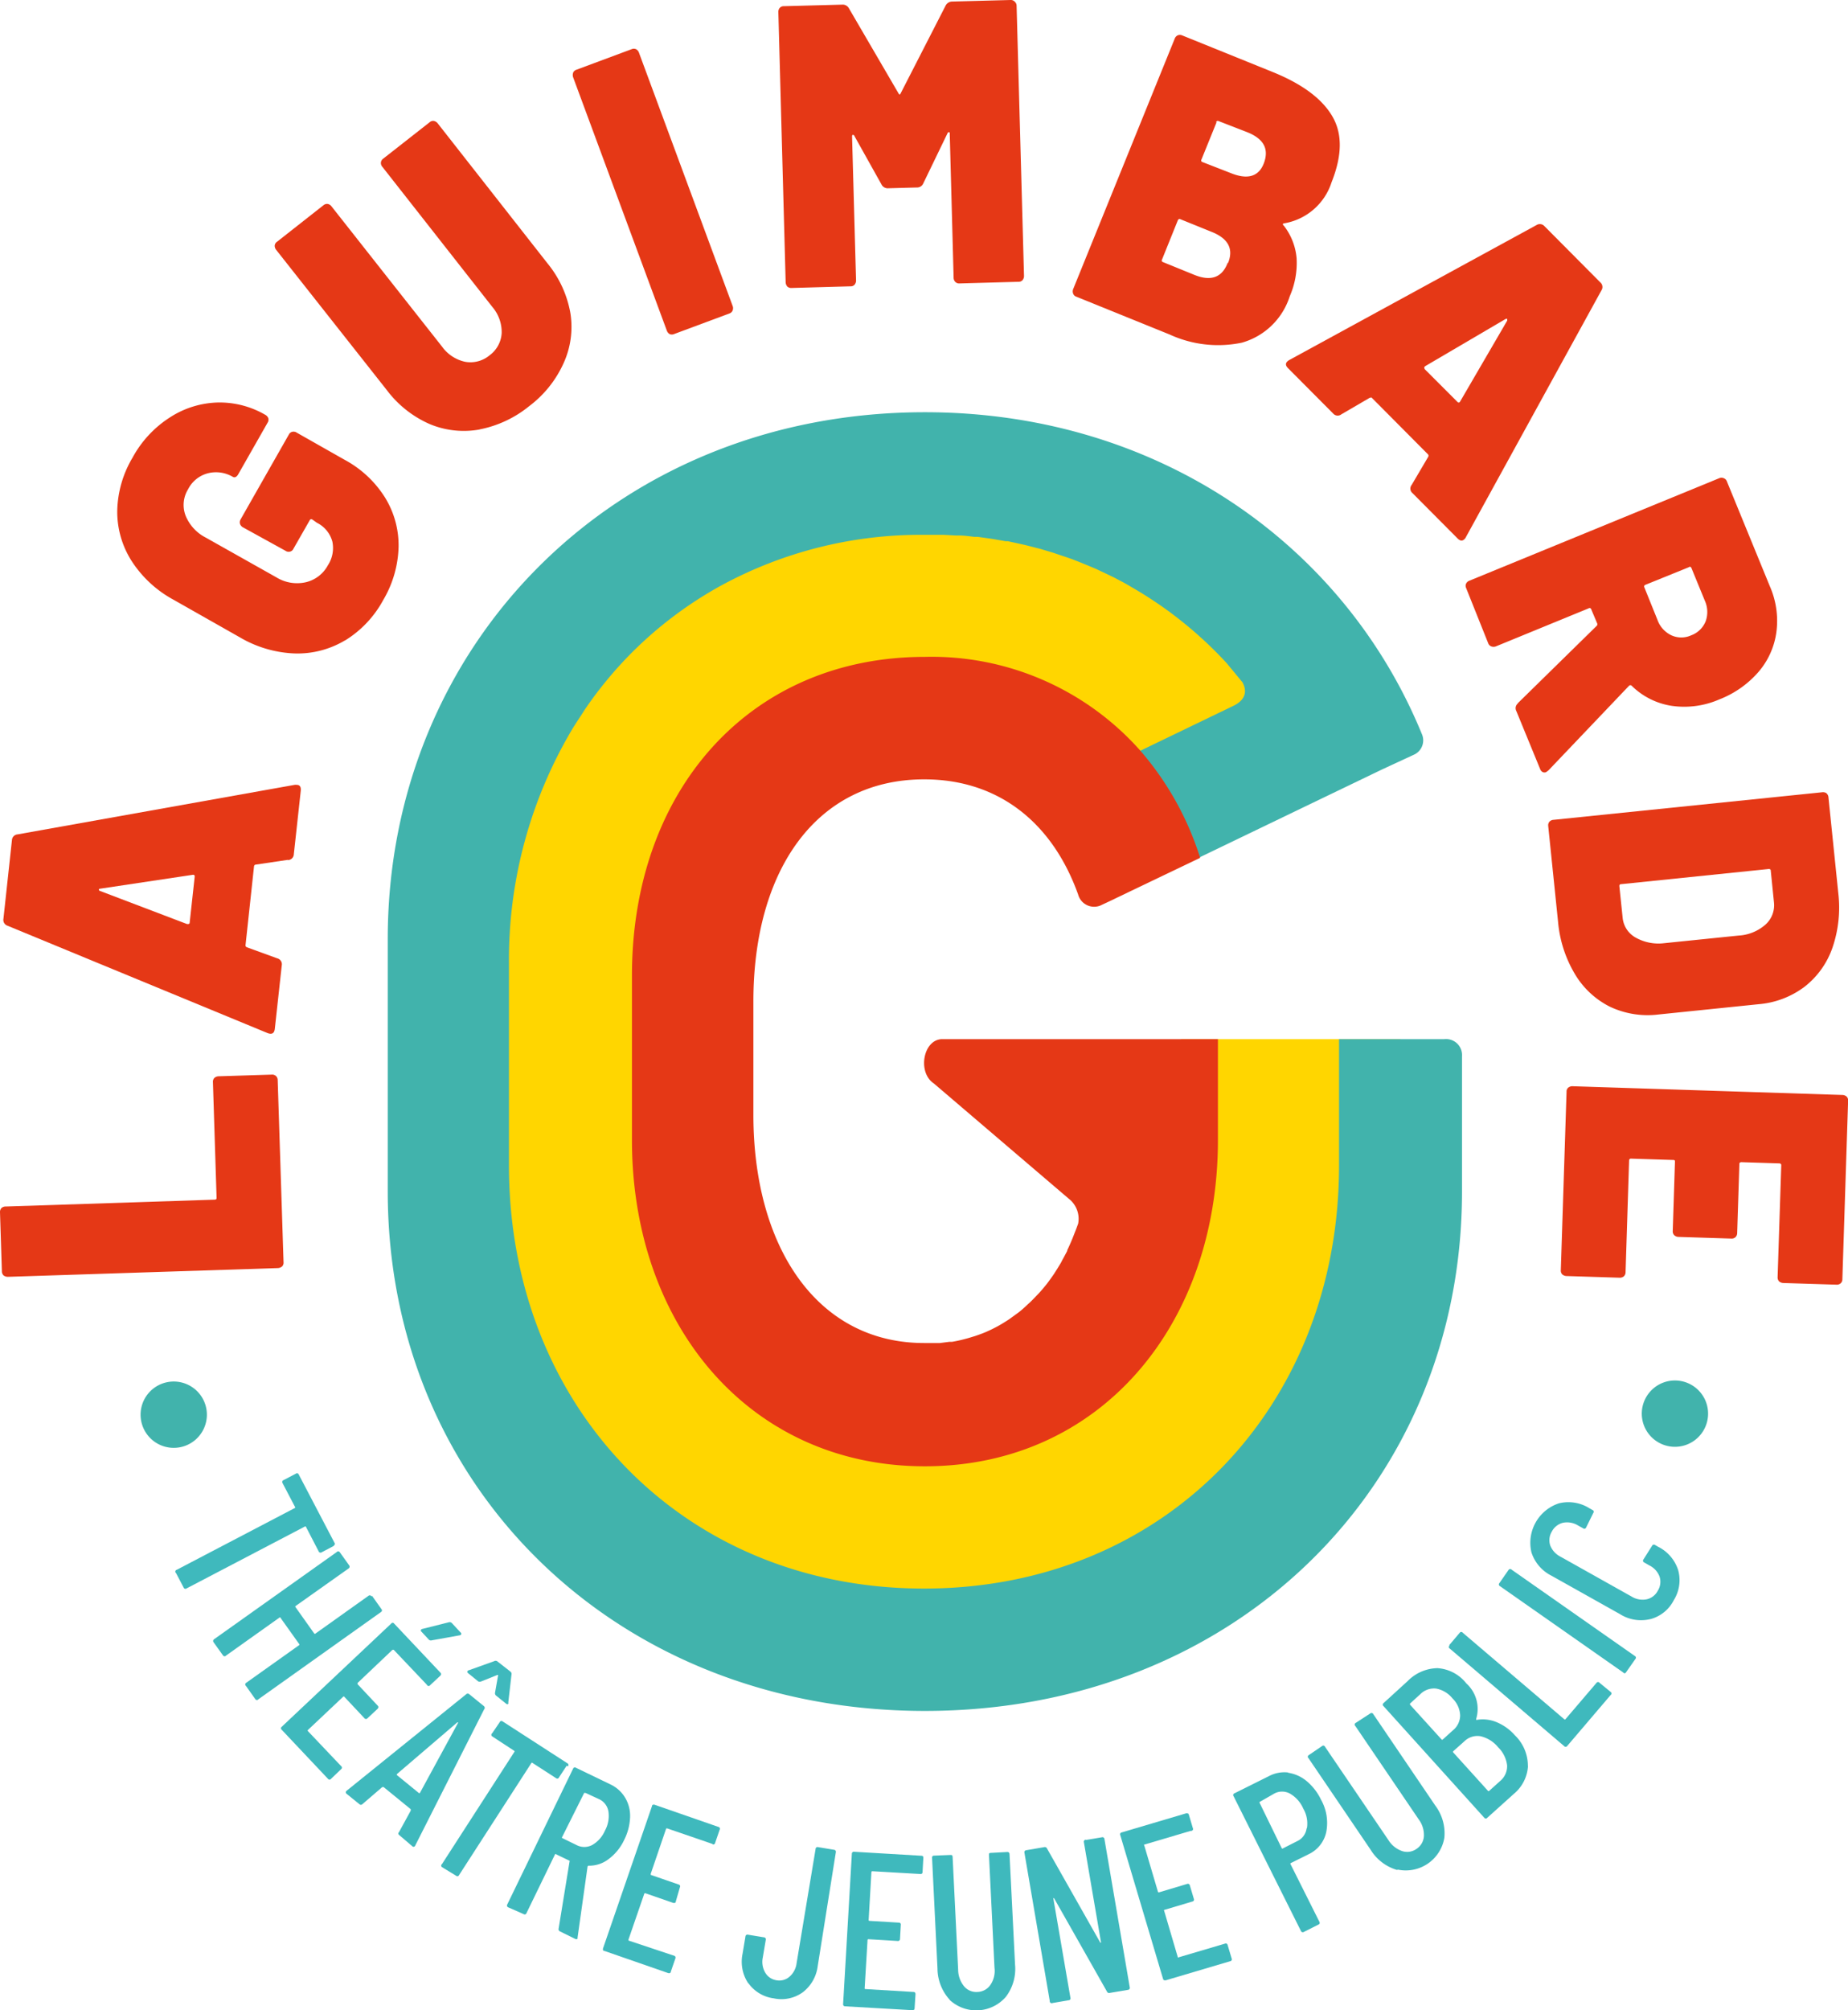 <svg xmlns="http://www.w3.org/2000/svg" viewBox="0 0 167.24 181.85"><defs><style>.cls-1{fill:#41b3ac;}.cls-2{fill:#e53816;}.cls-3{fill:#3fb9bd;}.cls-4{fill:#ffd600;}</style></defs><g id="Layer_2" data-name="Layer 2"><g id="Layer_1-2" data-name="Layer 1"><path class="cls-1" d="M18.59,127.09a3,3,0,1,1-3.7-2,3,3,0,0,1,3.7,2"/><path class="cls-1" d="M148.66,127.18a3,3,0,1,1,2.16,3.6,3,3,0,0,1-2.16-3.6"/><path class="cls-2" d="M.33,115.38A.51.51,0,0,1,.17,115L0,109.66a.53.53,0,0,1,.13-.38.57.57,0,0,1,.4-.14l18.9-.62c.12,0,.18-.06.17-.17l-.33-10.46a.49.49,0,0,1,.13-.38.6.6,0,0,1,.39-.15l4.78-.15a.53.53,0,0,1,.4.12.51.51,0,0,1,.16.37l.53,16.48a.48.48,0,0,1-.13.38.63.63,0,0,1-.4.15L.74,115.5a.65.65,0,0,1-.41-.12"/><path class="cls-2" d="M26.06,77.78l-2.9.43c-.11,0-.16.09-.17.15l-.77,7.14c0,.07,0,.13.12.19l2.75,1a.55.55,0,0,1,.41.63l-.63,5.75c-.05.41-.27.53-.66.38L.68,83.74a.55.55,0,0,1-.37-.62L1.08,76a.55.55,0,0,1,.5-.52L26.65,71a.73.73,0,0,1,.22,0c.27,0,.38.2.35.52l-.63,5.76a.54.54,0,0,1-.53.52m-8.9,5.71.46-4.21c0-.14-.06-.19-.21-.16L9.07,80.39q-.12,0-.12.09s0,.08.09.11l7.89,3c.14,0,.22,0,.23-.11"/><path class="cls-2" d="M31.22,57.93a8.38,8.38,0,0,1-4.57,1.18,10.55,10.55,0,0,1-4.95-1.46l-6-3.4a10.41,10.41,0,0,1-3.78-3.49,8.29,8.29,0,0,1-1.31-4.52A9.79,9.79,0,0,1,12,41.39a9.94,9.94,0,0,1,3.39-3.64,8.34,8.34,0,0,1,4.34-1.34A8.23,8.23,0,0,1,24,37.52l0,0a.59.59,0,0,1,.28.31.49.49,0,0,1-.06.4l-2.63,4.62c-.16.3-.34.39-.53.28a3,3,0,0,0-2.2-.33,2.8,2.8,0,0,0-1.84,1.46,2.7,2.7,0,0,0-.23,2.37,3.87,3.87,0,0,0,1.83,2L25,52.22a3.59,3.59,0,0,0,2.67.45,3.06,3.06,0,0,0,2-1.53A2.86,2.86,0,0,0,30.08,49a2.68,2.68,0,0,0-1.4-1.71L28.27,47q-.16-.09-.24.06l-1.48,2.59a.45.45,0,0,1-.31.25.5.5,0,0,1-.41-.08L22,47.71a.57.57,0,0,1-.28-.32.52.52,0,0,1,.05-.4l4.37-7.68a.47.47,0,0,1,.31-.25.52.52,0,0,1,.41.08l4.34,2.46A9.77,9.77,0,0,1,34.84,45a8.23,8.23,0,0,1,1.23,4.48,9.93,9.93,0,0,1-1.39,4.8,9.71,9.71,0,0,1-3.46,3.66"/><path class="cls-2" d="M43.41,38.85a8,8,0,0,1-4.55-.5A9.76,9.76,0,0,1,35,35.28L25,22.61a.59.59,0,0,1-.14-.4.47.47,0,0,1,.21-.34l4.21-3.31a.5.5,0,0,1,.38-.11.56.56,0,0,1,.35.23L40,31.35a3.48,3.48,0,0,0,2.1,1.38,2.71,2.71,0,0,0,2.22-.6,2.68,2.68,0,0,0,1.08-2,3.5,3.5,0,0,0-.84-2.36L34.61,15.1a.53.53,0,0,1-.14-.39.49.49,0,0,1,.2-.35l4.21-3.3a.47.47,0,0,1,.38-.12.6.6,0,0,1,.36.23l9.94,12.67a9.77,9.77,0,0,1,2.06,4.49A7.91,7.91,0,0,1,51,32.86a10,10,0,0,1-3.11,3.88,10.19,10.19,0,0,1-4.52,2.11"/><path class="cls-2" d="M51.86,6.58a.51.51,0,0,1,.3-.27l5-1.86a.5.5,0,0,1,.4,0,.57.57,0,0,1,.27.33l8.47,22.89a.56.56,0,0,1,0,.42.48.48,0,0,1-.3.27l-5,1.86a.5.5,0,0,1-.4,0,.6.6,0,0,1-.26-.33L51.87,7a.61.61,0,0,1,0-.42"/><path class="cls-2" d="M86.17.14,91.45,0a.48.48,0,0,1,.37.14A.5.5,0,0,1,92,.53l.67,24.4a.59.59,0,0,1-.13.41.47.47,0,0,1-.37.15l-5.35.15a.48.48,0,0,1-.37-.14.56.56,0,0,1-.15-.4l-.35-13c0-.1,0-.14-.07-.14s-.09,0-.14.11l-2.18,4.51a.61.61,0,0,1-.6.38l-2.57.07a.63.63,0,0,1-.62-.35L77.32,12.3c0-.07-.1-.1-.14-.1s-.07.05-.07.14l.36,13a.59.59,0,0,1-.13.41.45.45,0,0,1-.36.15l-5.35.15a.52.52,0,0,1-.38-.13.63.63,0,0,1-.15-.4l-.66-24.4a.55.55,0,0,1,.12-.4.47.47,0,0,1,.37-.16L76.21.42a.64.64,0,0,1,.62.34l4.48,7.68c.07.14.14.14.2,0L85.57.52a.67.67,0,0,1,.6-.38"/><path class="cls-2" d="M116.14,20.36a5.56,5.56,0,0,1,1.2,3,7.52,7.52,0,0,1-.62,3.44,6.36,6.36,0,0,1-4.34,4.2,10.51,10.51,0,0,1-6.53-.74l-8.44-3.42a.46.46,0,0,1-.29-.27.56.56,0,0,1,0-.42L106.3,3.52a.55.55,0,0,1,.27-.32.53.53,0,0,1,.41,0l8.16,3.3c2.68,1.08,4.48,2.41,5.42,4s.91,3.56-.06,6a5.46,5.46,0,0,1-4.27,3.7c-.14,0-.16.09-.09.2m-5,3.38c.51-1.27,0-2.19-1.43-2.78l-2.89-1.17c-.11-.05-.18,0-.23.1l-1.43,3.55a.15.15,0,0,0,.09.23l2.85,1.16c1.49.6,2.5.23,3-1.09m-1-12.73-1.37,3.38a.15.15,0,0,0,.09.23l2.57,1c1.53.62,2.55.31,3-.93s0-2.17-1.54-2.78l-2.58-1a.16.16,0,0,0-.22.11"/><path class="cls-2" d="M127.75,43.87l1.49-2.53a.2.2,0,0,0,0-.23L124.16,36c0-.05-.13-.05-.23,0l-2.54,1.48a.54.54,0,0,1-.74-.07l-4.09-4.11c-.28-.28-.24-.53.13-.74l22.36-12.2a.56.56,0,0,1,.72.1l5.06,5.09a.55.55,0,0,1,.1.71L132.66,48.59a.56.56,0,0,1-.13.18c-.19.19-.39.17-.62-.06l-4.08-4.1a.53.53,0,0,1-.08-.74m1.15-10.51,3,3c.09.09.18.07.25-.06l4.25-7.3c0-.07,0-.12,0-.15s-.08,0-.14,0L129,33.11c-.12.08-.14.17-.06.25"/><path class="cls-2" d="M137.34,63.63l7.14-7a.2.2,0,0,0,.06-.24L144,55.11a.15.15,0,0,0-.23-.08l-8.39,3.44a.59.59,0,0,1-.43,0,.47.47,0,0,1-.27-.28l-2-5a.47.47,0,0,1,0-.4.55.55,0,0,1,.32-.27l22.58-9.26a.52.52,0,0,1,.42,0,.47.47,0,0,1,.28.29l3.89,9.49a7.77,7.77,0,0,1,.59,4.13,6.94,6.94,0,0,1-1.61,3.6,9,9,0,0,1-3.56,2.5,7.93,7.93,0,0,1-4.31.58,6.58,6.58,0,0,1-3.6-1.8.17.17,0,0,0-.27,0l-7.27,7.63-.21.16a.36.36,0,0,1-.32,0,.48.48,0,0,1-.23-.27l-2.16-5.26a.55.55,0,0,1,.16-.69m15.53-12.34-4,1.62a.16.16,0,0,0-.1.23L150,56.08a2.45,2.45,0,0,0,1.26,1.39,2.15,2.15,0,0,0,1.79,0,2.25,2.25,0,0,0,1.31-1.27,2.49,2.49,0,0,0-.08-1.87l-1.21-2.95a.16.16,0,0,0-.23-.09"/><path class="cls-2" d="M165.29,71.76a.52.52,0,0,1,.18.36l.89,8.66a11.17,11.17,0,0,1-.52,4.93,7.63,7.63,0,0,1-2.53,3.55,8,8,0,0,1-4.16,1.58l-9.06.93a8,8,0,0,1-4.39-.7,7.7,7.7,0,0,1-3.2-3A11.14,11.14,0,0,1,141,83.38l-.89-8.66a.51.51,0,0,1,.11-.39.56.56,0,0,1,.38-.17l24.28-2.49a.58.58,0,0,1,.42.09M148,84.8a4.21,4.21,0,0,0,2.6.52l6.74-.69a4,4,0,0,0,2.44-1,2.35,2.35,0,0,0,.76-2l-.29-2.87c0-.11-.08-.16-.2-.15l-13.33,1.37c-.13,0-.18.07-.17.19l.3,2.89A2.3,2.3,0,0,0,148,84.8"/><path class="cls-2" d="M161,115.91a.52.52,0,0,1-.13-.38l.33-10.12c0-.11-.06-.17-.18-.17l-3.42-.11c-.12,0-.19.05-.19.16l-.2,6.26a.51.51,0,0,1-.16.37.52.52,0,0,1-.4.12l-4.74-.15a.58.58,0,0,1-.39-.15.48.48,0,0,1-.14-.38l.2-6.26c0-.11,0-.17-.17-.17l-3.79-.12a.16.16,0,0,0-.19.16l-.32,10.12a.51.51,0,0,1-.16.37.58.58,0,0,1-.41.12l-4.76-.15a.61.61,0,0,1-.4-.15.49.49,0,0,1-.13-.38l.52-16.15a.45.45,0,0,1,.15-.36.59.59,0,0,1,.41-.13l24.39.79a.61.61,0,0,1,.4.15.48.48,0,0,1,.13.38l-.52,16.14a.47.47,0,0,1-.16.37.52.52,0,0,1-.4.12l-4.77-.15a.63.63,0,0,1-.4-.15"/><path class="cls-3" d="M30.23,139.83l-1.12.59a.18.18,0,0,1-.27-.08l-1.16-2.24a.08.08,0,0,0-.11,0l-10.69,5.59a.17.17,0,0,1-.26-.08l-.69-1.31A.17.17,0,0,1,16,142l10.69-5.59a.07.07,0,0,0,0-.11l-1.12-2.14a.18.18,0,0,1,.09-.27l1.11-.58a.17.17,0,0,1,.27.08l3.23,6.17a.17.17,0,0,1-.09.26"/><path class="cls-3" d="M33.67,144.36l.85,1.2c.08.1.06.19-.05.27l-11.08,7.88a.17.17,0,0,1-.28,0l-.85-1.2a.17.17,0,0,1,0-.27l4.81-3.42a.07.07,0,0,0,0-.11l-1.69-2.37c0-.05-.06-.05-.11,0l-4.81,3.42a.17.17,0,0,1-.27,0l-.86-1.2a.19.19,0,0,1,.05-.28l11.09-7.88a.17.17,0,0,1,.27,0l.86,1.2a.19.19,0,0,1-.05.28l-4.8,3.4a.07.07,0,0,0,0,.11l1.69,2.38a.07.07,0,0,0,.11,0l4.79-3.41a.18.18,0,0,1,.28.05"/><path class="cls-3" d="M38.63,152.4l-3-3.16s-.07,0-.11,0l-3.16,3s0,.08,0,.11l1.82,1.94c.09.09.08.18,0,.28l-.92.86a.18.18,0,0,1-.28,0l-1.82-1.94a.07.07,0,0,0-.11,0l-3.18,3a.07.07,0,0,0,0,.11l3,3.16a.17.17,0,0,1,0,.28l-.91.87a.17.17,0,0,1-.28,0l-4.18-4.43a.17.17,0,0,1,0-.28l9.9-9.33a.16.16,0,0,1,.27,0l4.18,4.43a.18.18,0,0,1,0,.28l-.92.86a.17.17,0,0,1-.28,0m2.24-5.62.79.85a.16.16,0,0,1,.06.16.17.17,0,0,1-.14.1l-2.56.46a.25.25,0,0,1-.24-.08l-.65-.7a.14.14,0,0,1-.06-.16.17.17,0,0,1,.14-.1l2.39-.6a.28.28,0,0,1,.27.07"/><path class="cls-3" d="M36.05,165.84l1.12-2.05s0,0,0-.07,0,0,0-.06l-2.45-2a.09.09,0,0,0-.07,0l-.06,0L32.8,163.2a.19.19,0,0,1-.28,0l-1.15-.93a.17.17,0,0,1,0-.28l10.82-8.73a.2.2,0,0,1,.28,0l1.34,1.09a.2.2,0,0,1,0,.28L37.55,167l0,0a.16.16,0,0,1-.25,0l-1.17-1a.19.19,0,0,1-.05-.27m-.18-5.17,2,1.63a.07.07,0,0,0,.1,0l3.45-6.34s0-.05,0-.05h-.06l-5.48,4.69s0,.08,0,.1m9-10.38,1.28,1a.26.26,0,0,1,.1.26L46,154a.35.35,0,0,1,0,.12c-.05.06-.11.06-.19,0l-.92-.74a.28.28,0,0,1-.09-.26l.27-1.53a.08.08,0,0,0,0-.07s0,0-.07,0l-1.45.58a.31.31,0,0,1-.27,0l-.92-.75c-.06-.05-.08-.1-.06-.14s0-.09.13-.12l2.29-.82a.26.26,0,0,1,.26,0"/><path class="cls-3" d="M51.28,159.73l-.69,1.05a.17.17,0,0,1-.27.07l-2.12-1.37a.07.07,0,0,0-.11,0l-6.54,10.13a.17.17,0,0,1-.27.07L40,168.9a.17.17,0,0,1,0-.28l6.54-10.13a.07.07,0,0,0,0-.11l-2-1.31a.17.17,0,0,1,0-.28l.68-1a.17.17,0,0,1,.27-.07l5.85,3.78a.18.18,0,0,1,.06.28"/><path class="cls-3" d="M50.54,174.55l1-6.14a.08.08,0,0,0,0-.09l-1.21-.58a.06.06,0,0,0-.1,0l-2.58,5.31a.17.17,0,0,1-.26.1L46,172.54a.18.18,0,0,1-.09-.27L51.86,160a.17.17,0,0,1,.26-.09l3.13,1.51a3.07,3.07,0,0,1,1.33,1.21,3.19,3.19,0,0,1,.44,1.78,4.93,4.93,0,0,1-.52,2,4.58,4.58,0,0,1-1.42,1.76,2.86,2.86,0,0,1-1.82.6.13.13,0,0,0-.09.1l-.9,6.39v.08c0,.08-.12.1-.22.05l-1.36-.67a.22.22,0,0,1-.14-.24m2.33-12.32-2,4a.07.07,0,0,0,0,.11l1.29.63a1.52,1.52,0,0,0,1.42,0,2.73,2.73,0,0,0,1.15-1.29,2.76,2.76,0,0,0,.32-1.75,1.49,1.49,0,0,0-.87-1.12L53,162.19s-.08,0-.1,0"/><path class="cls-3" d="M64.5,166.81l-4.11-1.41s-.08,0-.1,0l-1.4,4.1s0,.09,0,.1l2.52.87a.17.17,0,0,1,.12.25L61.16,172c0,.13-.13.17-.25.13l-2.51-.87a.08.08,0,0,0-.1.06l-1.42,4.12s0,.08,0,.1L61,176.91a.18.18,0,0,1,.12.25l-.41,1.19c0,.13-.13.17-.25.13l-5.76-2c-.13,0-.16-.12-.12-.25L59,163.39c0-.13.13-.17.25-.13l5.76,2a.17.17,0,0,1,.12.25l-.41,1.19a.17.17,0,0,1-.25.13"/><path class="cls-3" d="M67.71,179.4a3.51,3.51,0,0,1-.51-2.66l.26-1.56a.18.18,0,0,1,.22-.17l1.46.24a.18.18,0,0,1,.16.23l-.27,1.6a1.93,1.93,0,0,0,.22,1.36,1.42,1.42,0,0,0,1,.69,1.4,1.4,0,0,0,1.2-.32,1.91,1.91,0,0,0,.64-1.22l1.72-10.34a.17.17,0,0,1,.22-.16l1.45.24a.18.18,0,0,1,.16.23L74,177.86a3.53,3.53,0,0,1-1.35,2.36,3.29,3.29,0,0,1-2.62.55,3.34,3.34,0,0,1-2.3-1.37"/><path class="cls-3" d="M83.28,169.52l-4.34-.25s-.07,0-.08.08l-.25,4.33s0,.08.07.08l2.66.16a.17.17,0,0,1,.18.21l-.07,1.26a.18.18,0,0,1-.21.19l-2.65-.16s-.08,0-.08.08l-.26,4.35c0,.05,0,.08.07.08l4.34.26c.13,0,.19.07.19.21l-.08,1.25c0,.14-.08.2-.2.19l-6.09-.35a.18.18,0,0,1-.18-.21l.79-13.58a.18.18,0,0,1,.21-.19l6.08.36q.2,0,.18.21l-.07,1.26a.17.17,0,0,1-.21.18"/><path class="cls-3" d="M85.94,180.89a4.24,4.24,0,0,1-1.1-2.82l-.49-10a.17.17,0,0,1,.18-.21L86,167.8c.13,0,.2,0,.21.19l.5,10.19a2.39,2.39,0,0,0,.53,1.49,1.43,1.43,0,0,0,1.22.52,1.46,1.46,0,0,0,1.17-.64A2.24,2.24,0,0,0,90,178l-.5-10.19c0-.13,0-.2.18-.2l1.48-.08c.12,0,.19.06.2.19l.5,10a4.17,4.17,0,0,1-.83,2.91,3.54,3.54,0,0,1-5.11.26"/><path class="cls-3" d="M98.29,166.44l1.43-.24a.18.18,0,0,1,.23.16l2.29,13.41a.18.18,0,0,1-.16.23l-1.66.28a.2.2,0,0,1-.24-.12l-4.79-8.45s0,0-.06,0,0,0,0,.05l1.54,8.95a.17.17,0,0,1-.15.23l-1.46.25A.18.18,0,0,1,95,181l-2.29-13.4a.18.18,0,0,1,.16-.23l1.64-.28a.21.21,0,0,1,.24.12l4.82,8.51s0,.05.06,0a.09.09,0,0,0,0-.07l-1.54-9a.18.18,0,0,1,.16-.23"/><path class="cls-3" d="M107.72,165.63l-4.16,1.23s-.07,0,0,.1l1.23,4.16a.08.08,0,0,0,.1.06l2.54-.76a.18.18,0,0,1,.25.14l.36,1.21a.17.17,0,0,1-.13.24l-2.55.76a.07.07,0,0,0,0,.1l1.23,4.18s.05.07.1,0l4.17-1.23a.17.17,0,0,1,.24.13l.36,1.21a.17.17,0,0,1-.13.25l-5.84,1.73c-.12,0-.2,0-.24-.14l-3.87-13a.17.17,0,0,1,.13-.24l5.84-1.73c.13,0,.21,0,.24.13l.36,1.21a.17.17,0,0,1-.13.25"/><path class="cls-3" d="M116.55,160.36a3.38,3.38,0,0,1,1.69.75,5,5,0,0,1,1.31,1.69,4.29,4.29,0,0,1,.47,2.94,2.88,2.88,0,0,1-1.61,2l-1.61.8a.08.08,0,0,0,0,.11l2.6,5.19a.17.17,0,0,1-.09.26l-1.31.66a.18.18,0,0,1-.27-.09l-6.09-12.18a.17.17,0,0,1,.08-.27l3.11-1.55a3,3,0,0,1,1.76-.33m1.69,5a2.68,2.68,0,0,0-.34-1.74,2.88,2.88,0,0,0-1.2-1.35,1.48,1.48,0,0,0-1.43,0L114,163a.07.07,0,0,0,0,.1l2,4.1a.08.08,0,0,0,.11,0l1.28-.65a1.48,1.48,0,0,0,.85-1.13"/><path class="cls-3" d="M126.45,169.16a4.18,4.18,0,0,1-2.41-1.83l-5.62-8.28a.17.17,0,0,1,0-.27l1.22-.83a.17.17,0,0,1,.27.06l5.73,8.43a2.39,2.39,0,0,0,1.23,1,1.45,1.45,0,0,0,1.32-.19,1.48,1.48,0,0,0,.67-1.15,2.36,2.36,0,0,0-.47-1.52l-5.73-8.44a.17.17,0,0,1,0-.27L124,155a.18.18,0,0,1,.28.06l5.61,8.27a4.18,4.18,0,0,1,.82,2.92,3.54,3.54,0,0,1-4.23,2.87"/><path class="cls-3" d="M138.28,159.75a3.54,3.54,0,0,1-1.29,2.53l-2.39,2.15a.17.17,0,0,1-.28,0l-9.11-10.09a.17.17,0,0,1,0-.28l2.19-2a3.87,3.87,0,0,1,2.69-1.16,3.62,3.62,0,0,1,2.61,1.38,3.11,3.11,0,0,1,.89,3.21c0,.08,0,.11.05.09a3.24,3.24,0,0,1,1.76.19,4.49,4.49,0,0,1,1.69,1.2,3.84,3.84,0,0,1,1.18,2.77m-10.66-5.53,2.85,3.14a.07.07,0,0,0,.11,0l.92-.83a1.75,1.75,0,0,0,.65-1.36,2.28,2.28,0,0,0-.69-1.52,2.49,2.49,0,0,0-1.47-.89,1.75,1.75,0,0,0-1.44.5l-.92.84a.07.07,0,0,0,0,.11m8.77,5.5a2.73,2.73,0,0,0-.81-1.64,2.9,2.9,0,0,0-1.59-1,1.68,1.68,0,0,0-1.47.46l-1,.89a.08.08,0,0,0,0,.12l3.14,3.47a.07.07,0,0,0,.11,0l1-.9a1.74,1.74,0,0,0,.62-1.4"/><path class="cls-3" d="M131.15,148.82l.95-1.12a.17.17,0,0,1,.28,0l9.18,7.82a.07.07,0,0,0,.11,0l2.81-3.29a.17.17,0,0,1,.28,0l1,.82a.17.17,0,0,1,0,.28l-3.94,4.62a.17.17,0,0,1-.27,0l-10.36-8.83a.16.16,0,0,1,0-.27"/><path class="cls-3" d="M135.69,143.21l.84-1.21a.18.18,0,0,1,.28,0l11.14,7.8a.17.17,0,0,1,.05.27l-.85,1.21c-.07.11-.16.12-.27,0l-11.14-7.8a.17.17,0,0,1-.05-.27"/><path class="cls-3" d="M149.36,146.46a3.56,3.56,0,0,1-2.76-.45l-6.19-3.47a3.59,3.59,0,0,1-1.82-2.12,3.76,3.76,0,0,1,2.49-4.43,3.58,3.58,0,0,1,2.75.44l.28.16a.17.17,0,0,1,.08.27l-.65,1.32a.17.17,0,0,1-.27.07l-.45-.25a1.9,1.9,0,0,0-1.38-.25,1.55,1.55,0,0,0-1,.79,1.5,1.5,0,0,0-.14,1.28,1.93,1.93,0,0,0,.93,1l6.42,3.6a1.9,1.9,0,0,0,1.38.25,1.5,1.5,0,0,0,1-.78,1.52,1.52,0,0,0,.15-1.29,1.86,1.86,0,0,0-.93-1l-.45-.26a.17.17,0,0,1-.08-.26l.79-1.25a.18.18,0,0,1,.27-.07l.26.15a3.58,3.58,0,0,1,1.83,2.12,3.4,3.4,0,0,1-.39,2.71,3.34,3.34,0,0,1-2.1,1.72"/><path class="cls-4" d="M102.12,74.32c.58,0,17.67-12.64,17.67-12.64L91.55,42.77l-33.93,8.5L40.52,86.21l3.72,39.71,15,16.43L90,146l15.93-2.29s18.84-16.7,18.63-17.52S126.73,94,126.73,94H106.89V115.5l-9.39,9.58L82.72,130.9l-19-11.83-4.79-14.78,2.31-20.68,8.17-16.48L85.19,61.6Z"/><path class="cls-1" d="M112.44,61.72c.25.45.6,1.45-.84,2.14l-8.46,4.08h0c.28.32.55.66.82,1L104,69c.53.69,1,1.41,1.51,2.16l.07.11c.2.33.4.66.59,1,0,.06.07.13.11.2.42.75.8,1.53,1.15,2.33l.12.29c.13.31.26.62.38.93,0,.11.08.22.13.34.15.4.29.81.43,1.23l1.41-.68,8.74-4.21h0l6.42-3.09h0L128,68.25a1.42,1.42,0,0,0,.7-1.79c-7.06-17.27-24-29.17-45-29.17h0c-28,0-48.61,21-48.61,47.65v22.83c0,26.69,20.63,47,48.61,47h0c28,0,48.61-20.27,48.61-47V95.55A1.45,1.45,0,0,0,130.71,94h-9.53v11.44c0,21.73-15.65,38.26-37.56,38.26h0c-21.9,0-37.56-16.53-37.56-38.26V87.17a40.78,40.78,0,0,1,5.81-21.35c.33-.53.66-1,1-1.55.61-.91,1.26-1.78,1.95-2.62a35.42,35.42,0,0,1,2.75-3A35.84,35.84,0,0,1,65.2,53a37.83,37.83,0,0,1,18.42-4.62h0c.47,0,.93,0,1.39,0h.39l1.09.06.32,0c.44,0,.89.07,1.33.12l.32,0,1,.14.41.06,1.15.2.2,0,1.19.26.44.1.86.22.43.11,1.14.34.44.15.75.25.52.18.72.28.73.3.72.3.57.27.53.25.58.28.51.27c.35.18.69.37,1,.56l.38.22.65.39.3.19c.46.29.91.59,1.36.9l.09.06.7.5.21.16c.73.55,1.45,1.13,2.14,1.73l.08.07.71.64v0c.71.66,1.4,1.35,2.06,2.07l0,0"/><path class="cls-2" d="M110.14,94H85.28C83.55,94,83,97,84.5,98l12.38,10.57a2.3,2.3,0,0,1,.69,2.12c-.1.28-.2.55-.31.82l-.14.36q-.25.63-.54,1.23h0l0,.06-.39.73c-.07.11-.12.23-.18.34-.2.34-.41.67-.62,1l0,0c-.21.31-.42.6-.64.89l0,0,0,0c-.23.29-.47.58-.72.85l-.23.24c-.19.2-.38.4-.58.59L93,118q-.37.36-.78.69h0l-.88.64-.12.08c-.3.19-.6.38-.91.55h0c-.3.16-.61.32-.93.46,0,0,0,0,0,0-.32.15-.66.27-1,.39l-.18.06h0c-.27.08-.54.17-.82.24h0a12,12,0,0,1-1.22.27l-.24,0-.86.11-.3,0c-.37,0-.74,0-1.12,0-9.75,0-15.46-8.76-15.46-20.64V90.59c0-11.89,5.71-20.09,15.46-20.09,6.8,0,11.63,4,13.93,10.42h0a1.5,1.5,0,0,0,2,1l1.11-.52.41-.2.38-.18.46-.22.12-.06,0,0,6.56-3.14a27.28,27.28,0,0,0-5.39-9.67,25.24,25.24,0,0,0-19.52-8.51c-15.83,0-26.51,12.05-26.51,28.84v14.86c0,16.79,10.68,29.52,26.51,29.52s26.52-12.73,26.52-29.52V94h0Z"/></g></g></svg>